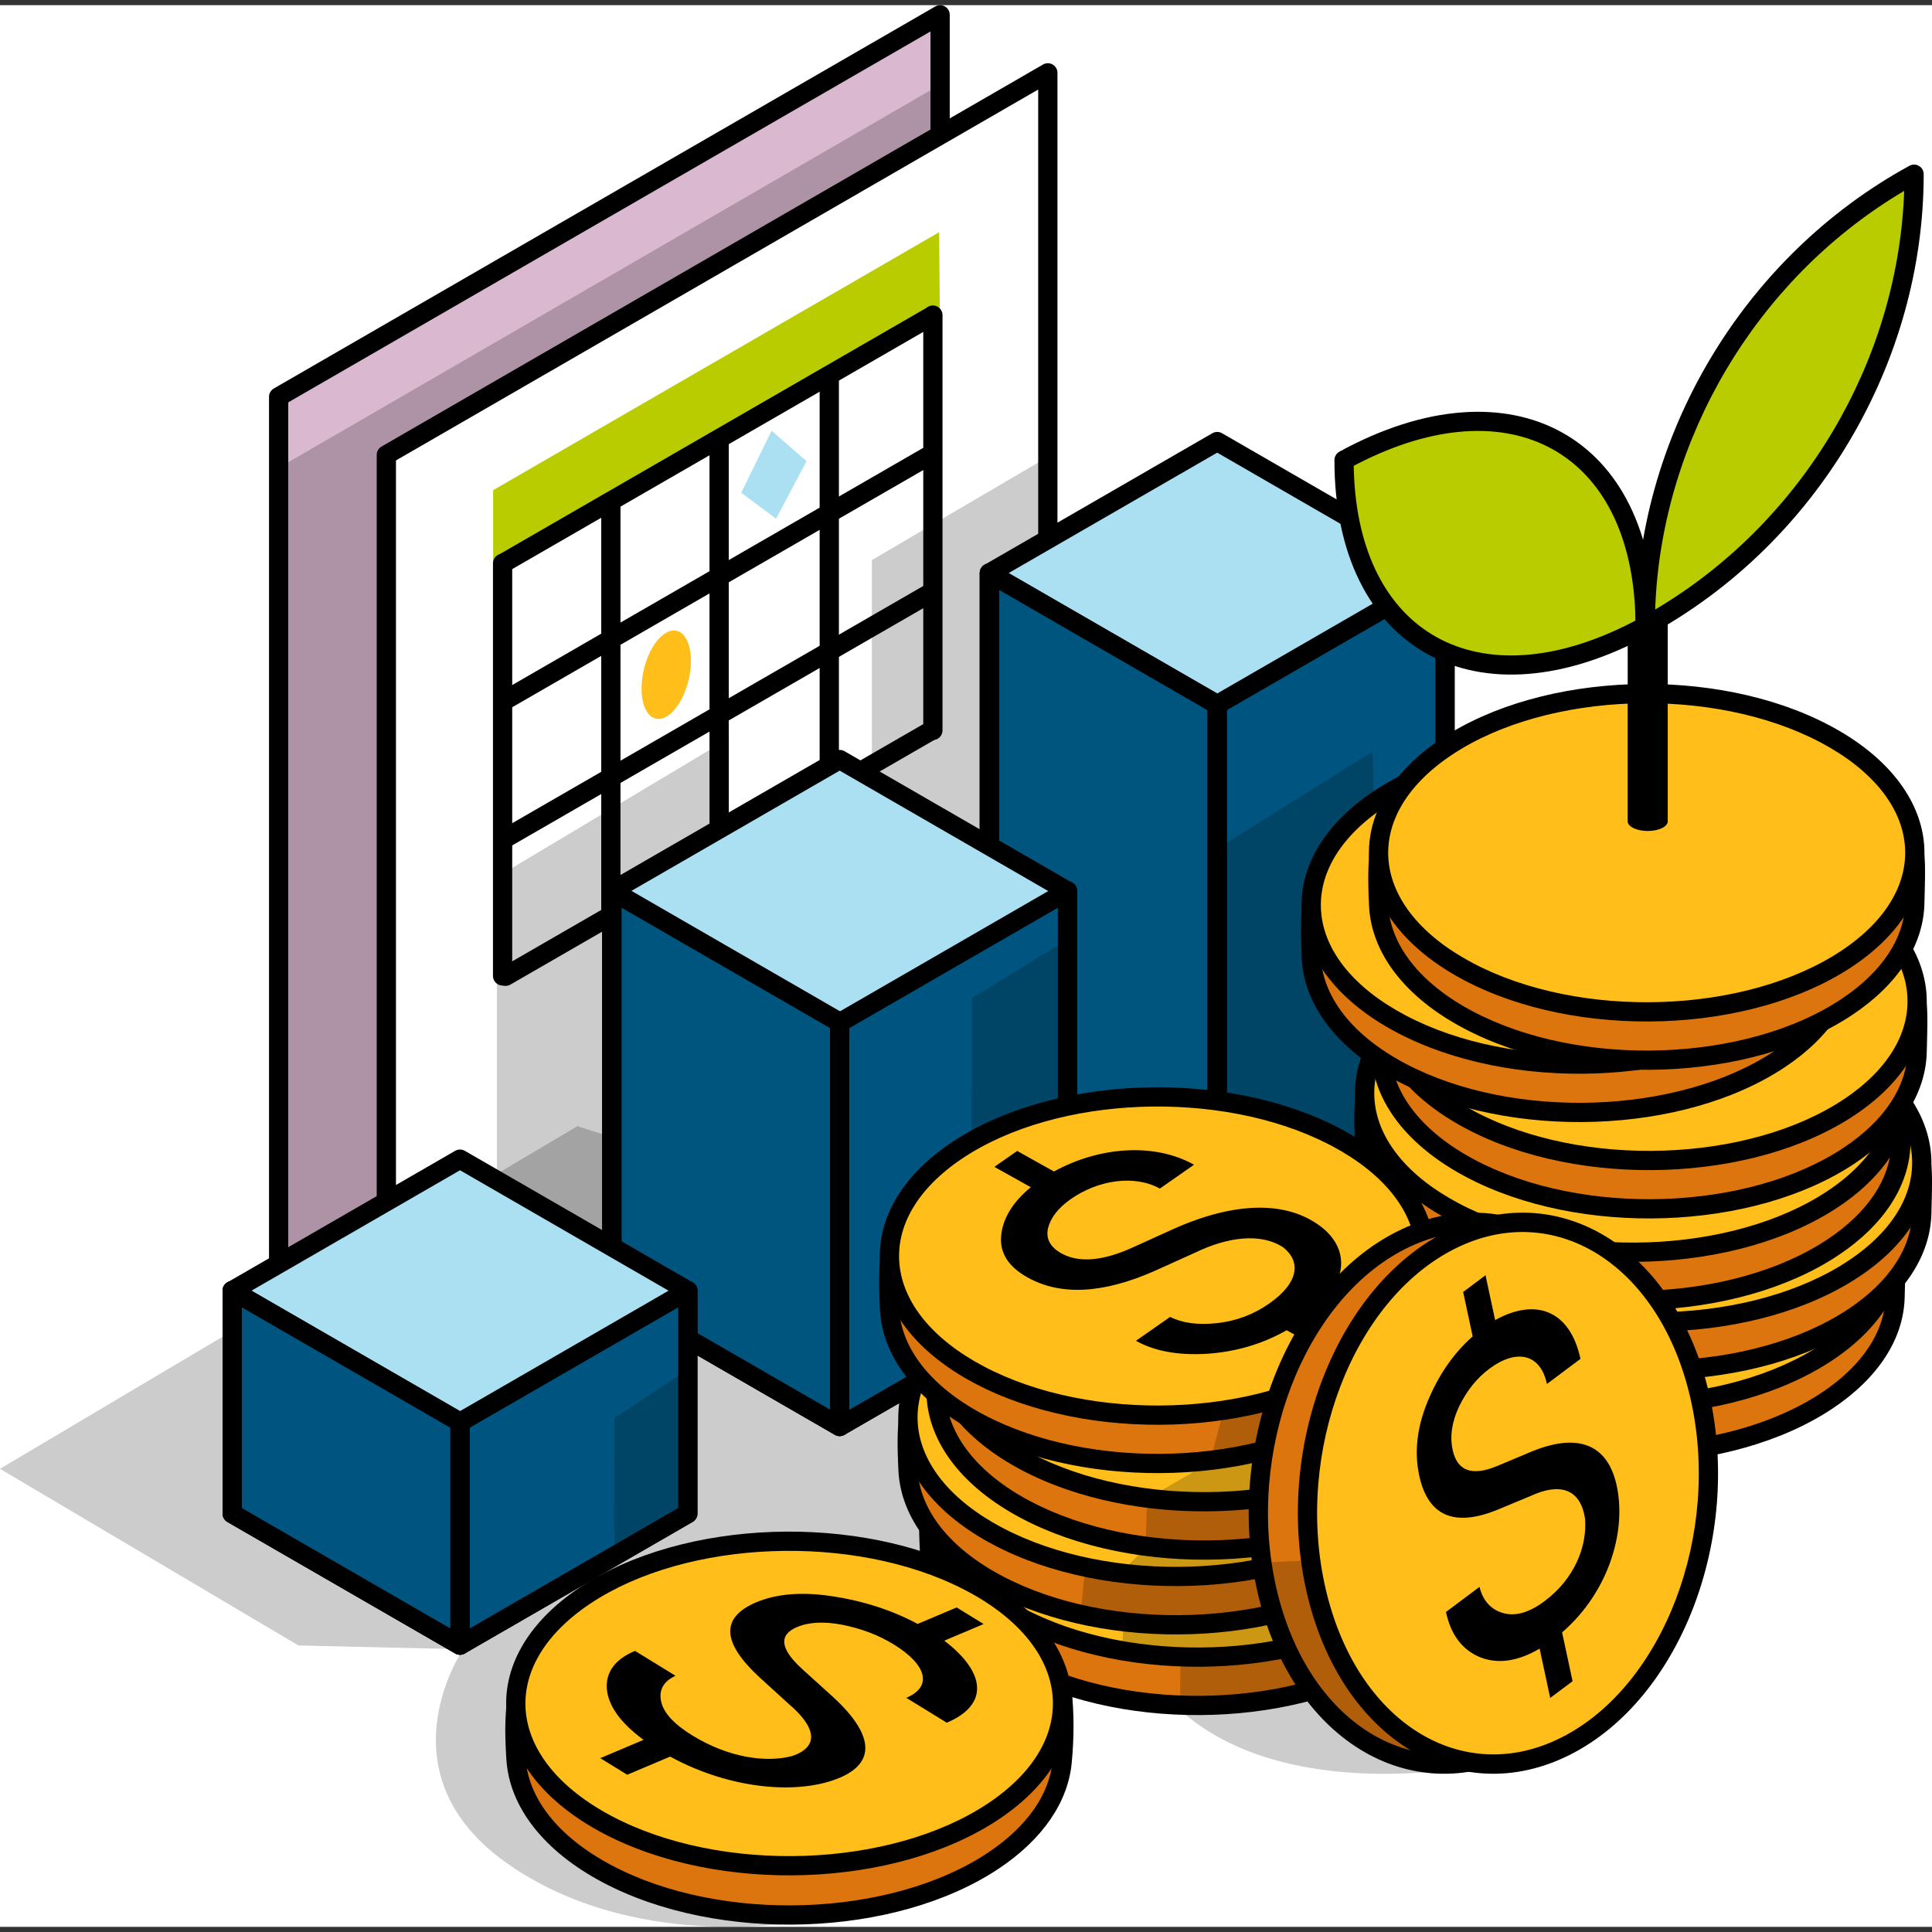 <svg width="100" height="100" viewBox="0 0 100 100" fill="none" xmlns="http://www.w3.org/2000/svg">
<rect x="0" y="0" width="100" height="100" fill="#333333" stroke="none"/>
<rect width="100" height="99.467" transform="translate(0 0.267)" fill="white"/>
<path fill-rule="evenodd" clip-rule="evenodd" d="M14.422 70.425V20.539L48.66 0.766V49.706L14.422 70.425Z" fill="#D9B8D0"/>
<path fill-rule="evenodd" clip-rule="evenodd" d="M14.173 20.108L48.411 0.334C48.743 0.143 49.158 0.382 49.158 0.766V49.706C49.158 49.881 49.067 50.042 48.918 50.132L14.68 70.851C14.348 71.052 13.924 70.813 13.924 70.425V20.539C13.924 20.361 14.019 20.197 14.173 20.108ZM48.162 49.426V1.628L14.92 20.826V69.542L48.162 49.426Z" fill="black"/>
<path fill-rule="evenodd" clip-rule="evenodd" d="M19.997 73.431V23.545L54.236 3.771V52.712L19.997 73.431Z" fill="white"/>
<path fill-rule="evenodd" clip-rule="evenodd" d="M19.748 23.113L53.987 3.34C54.319 3.148 54.734 3.388 54.734 3.771V52.712C54.734 52.886 54.643 53.048 54.493 53.138L20.255 73.857C19.923 74.058 19.499 73.819 19.499 73.431V23.545C19.499 23.367 19.594 23.203 19.748 23.113ZM53.737 52.431V4.634L20.495 23.832V72.547L53.737 52.431Z" fill="black"/>
<path fill-rule="evenodd" clip-rule="evenodd" d="M25.523 25.373V29.2L48.644 16.279L48.61 12.019L25.523 25.373Z" fill="#B9CC00"/>
<path opacity="0.2" fill-rule="evenodd" clip-rule="evenodd" d="M45.127 40.269V28.991L54.243 23.646V27.82L51.278 29.65L51.058 43.857L45.127 40.269Z" fill="black"/>
<path opacity="0.2" fill-rule="evenodd" clip-rule="evenodd" d="M48.532 4.457L14.446 24.201V65.042L20.058 61.924V23.266L48.636 6.951L48.532 4.457Z" fill="black"/>
<path d="M26.014 28.657C26.278 28.657 26.494 28.863 26.511 29.122L26.512 29.155V50.514C26.512 50.789 26.289 51.012 26.014 51.012C25.75 51.012 25.534 50.806 25.517 50.546L25.516 50.514V29.155C25.516 28.88 25.739 28.657 26.014 28.657Z" fill="black"/>
<path d="M31.618 25.642C31.882 25.642 32.098 25.848 32.115 26.107L32.116 26.14V47.325C32.116 47.6 31.893 47.823 31.618 47.823C31.354 47.823 31.138 47.617 31.121 47.358L31.12 47.325V26.14C31.12 25.865 31.343 25.642 31.618 25.642Z" fill="black"/>
<path d="M37.223 22.322C37.487 22.322 37.703 22.527 37.72 22.787L37.721 22.82V44.136C37.721 44.411 37.498 44.634 37.223 44.634C36.959 44.634 36.742 44.429 36.726 44.169L36.724 44.136V22.82C36.724 22.544 36.947 22.322 37.223 22.322Z" fill="black"/>
<path d="M42.923 19.132C43.188 19.132 43.404 19.337 43.42 19.597L43.422 19.63V40.996C43.422 41.271 43.199 41.494 42.923 41.494C42.659 41.494 42.443 41.288 42.426 41.029L42.425 40.996V19.63C42.425 19.355 42.648 19.132 42.923 19.132Z" fill="black"/>
<path d="M48.286 15.811C48.55 15.811 48.766 16.017 48.783 16.277L48.784 16.309V37.806C48.784 38.081 48.561 38.304 48.286 38.304C48.022 38.304 47.806 38.099 47.789 37.839L47.788 37.806V16.309C47.788 16.034 48.011 15.811 48.286 15.811Z" fill="black"/>
<path d="M48.019 15.896C48.257 15.759 48.562 15.84 48.7 16.078C48.831 16.307 48.762 16.596 48.546 16.741L48.517 16.759L26.416 29.513C26.178 29.651 25.873 29.569 25.736 29.331C25.604 29.102 25.674 28.813 25.89 28.669L25.918 28.651L48.019 15.896Z" fill="black"/>
<path d="M48.019 23.046C48.257 22.909 48.562 22.99 48.7 23.229C48.831 23.457 48.762 23.746 48.546 23.891L48.517 23.909L26.416 36.663C26.178 36.801 25.873 36.719 25.736 36.481C25.604 36.253 25.674 35.964 25.89 35.819L25.918 35.801L48.019 23.046Z" fill="black"/>
<path d="M48.019 30.197C48.257 30.059 48.562 30.141 48.7 30.379C48.831 30.607 48.762 30.897 48.546 31.041L48.517 31.059L26.416 43.814C26.178 43.951 25.873 43.87 25.736 43.632C25.604 43.403 25.674 43.114 25.89 42.969L25.918 42.951L48.019 30.197Z" fill="black"/>
<path d="M48.019 37.347C48.257 37.209 48.562 37.291 48.7 37.529C48.831 37.758 48.762 38.047 48.546 38.191L48.517 38.209L26.416 50.964C26.178 51.101 25.873 51.02 25.736 50.782C25.604 50.553 25.674 50.264 25.89 50.119L25.918 50.101L48.019 37.347Z" fill="black"/>
<path opacity="0.2" fill-rule="evenodd" clip-rule="evenodd" d="M42.193 99.343C42.193 99.343 33.31 101.27 26.42 96.567C19.529 91.864 23.97 85.365 23.97 85.365L15.447 85.169L0 76.025L29.881 58.292L55.191 66.326L61.069 78.834L54.08 86.051L42.193 99.343Z" fill="black"/>
<path fill-rule="evenodd" clip-rule="evenodd" d="M51.21 61.397L63.002 68.205L74.793 61.397V29.662H51.21V61.397Z" fill="#005580"/>
<path fill-rule="evenodd" clip-rule="evenodd" d="M51.21 29.164H74.793C75.068 29.164 75.291 29.387 75.291 29.662V61.397C75.291 61.575 75.196 61.739 75.042 61.828L63.251 68.636C63.096 68.725 62.907 68.725 62.752 68.636L50.961 61.828C50.807 61.739 50.712 61.575 50.712 61.397V29.662C50.712 29.387 50.935 29.164 51.21 29.164ZM74.295 61.109V30.16H51.708V61.109L63.002 67.63L74.295 61.109Z" fill="black"/>
<path fill-rule="evenodd" clip-rule="evenodd" d="M51.21 61.397L63.002 68.205L74.793 61.397V29.662H51.21V61.397Z" fill="#005580"/>
<path fill-rule="evenodd" clip-rule="evenodd" d="M51.21 29.164H74.793C75.068 29.164 75.291 29.387 75.291 29.662V61.397C75.291 61.575 75.196 61.739 75.042 61.828L63.251 68.636C63.096 68.725 62.907 68.725 62.752 68.636L50.961 61.828C50.807 61.739 50.712 61.575 50.712 61.397V29.662C50.712 29.387 50.935 29.164 51.21 29.164ZM74.294 61.109V30.16H51.708V61.109L63.002 67.63L74.294 61.109Z" fill="black"/>
<path fill-rule="evenodd" clip-rule="evenodd" d="M63.002 22.854L51.211 29.662L63.002 36.471L74.793 29.662L63.002 22.854Z" fill="#ABE0F2"/>
<path fill-rule="evenodd" clip-rule="evenodd" d="M50.962 29.231L62.753 22.423C62.907 22.334 63.097 22.334 63.251 22.423L75.042 29.231C75.374 29.423 75.374 29.902 75.042 30.094L63.251 36.902C63.097 36.991 62.907 36.991 62.753 36.902L50.962 30.094C50.63 29.902 50.63 29.423 50.962 29.231ZM73.797 29.662L63.002 23.429L52.206 29.662L63.002 35.895L73.797 29.662Z" fill="black"/>
<path opacity="0.2" fill-rule="evenodd" clip-rule="evenodd" d="M63.002 36.471V68.205L51.211 61.397V29.662L63.002 36.471Z" fill="#005580"/>
<path fill-rule="evenodd" clip-rule="evenodd" d="M50.712 61.397V29.662C50.712 29.279 51.127 29.039 51.459 29.231L63.251 36.039C63.405 36.128 63.5 36.293 63.5 36.471V68.205C63.5 68.588 63.085 68.828 62.753 68.636L50.962 61.828C50.807 61.739 50.712 61.575 50.712 61.397ZM62.503 36.758L51.709 30.525V61.109L62.503 67.342V36.758Z" fill="black"/>
<path d="M63.002 35.972C63.266 35.972 63.482 36.178 63.499 36.438L63.5 36.471V68.205C63.5 68.48 63.277 68.703 63.002 68.703C62.738 68.703 62.522 68.497 62.505 68.238L62.504 68.205V36.471C62.504 36.195 62.727 35.972 63.002 35.972Z" fill="black"/>
<path opacity="0.2" fill-rule="evenodd" clip-rule="evenodd" d="M71.124 41.579L71.047 38.895L63.178 43.824L63.049 56.749L70.866 59.51L71.124 41.579Z" fill="black"/>
<path fill-rule="evenodd" clip-rule="evenodd" d="M31.671 67.024L43.462 73.832L55.253 67.024V46.106H31.671V67.024Z" fill="#005580"/>
<path fill-rule="evenodd" clip-rule="evenodd" d="M31.671 45.608H55.253C55.528 45.608 55.751 45.831 55.751 46.106V67.024C55.751 67.202 55.656 67.367 55.502 67.456L43.711 74.264C43.557 74.353 43.367 74.353 43.213 74.264L31.422 67.456C31.268 67.367 31.173 67.202 31.173 67.024V46.106C31.173 45.831 31.396 45.608 31.671 45.608ZM54.755 66.737V46.604H32.169V66.737L43.462 73.257L54.755 66.737Z" fill="black"/>
<path fill-rule="evenodd" clip-rule="evenodd" d="M31.671 67.024L43.462 73.832L55.253 67.024V46.218H31.671V67.024Z" fill="#005580"/>
<path fill-rule="evenodd" clip-rule="evenodd" d="M31.671 45.721H55.253C55.528 45.721 55.751 45.944 55.751 46.219V67.024C55.751 67.202 55.656 67.367 55.502 67.456L43.711 74.264C43.557 74.353 43.367 74.353 43.213 74.264L31.422 67.456C31.268 67.367 31.173 67.202 31.173 67.024V46.219C31.173 45.944 31.396 45.721 31.671 45.721ZM54.755 66.737V46.717H32.169V66.737L43.462 73.257L54.755 66.737Z" fill="black"/>
<path fill-rule="evenodd" clip-rule="evenodd" d="M43.462 39.313L31.671 46.122L43.462 52.93L55.253 46.122L43.462 39.313Z" fill="#ABE0F2"/>
<path fill-rule="evenodd" clip-rule="evenodd" d="M31.422 45.69L43.213 38.882C43.367 38.793 43.557 38.793 43.711 38.882L55.502 45.69C55.834 45.882 55.834 46.361 55.502 46.553L43.711 53.361C43.557 53.45 43.367 53.45 43.213 53.361L31.422 46.553C31.09 46.361 31.09 45.882 31.422 45.69ZM54.257 46.121L43.462 39.888L32.667 46.121L43.462 52.354L54.257 46.121Z" fill="black"/>
<path opacity="0.2" fill-rule="evenodd" clip-rule="evenodd" d="M43.462 52.91V73.832L31.671 67.025V46.102L43.462 52.91Z" fill="#005580"/>
<path fill-rule="evenodd" clip-rule="evenodd" d="M31.173 67.025V46.102C31.173 45.719 31.588 45.479 31.92 45.671L43.711 52.479C43.865 52.568 43.96 52.733 43.96 52.91V73.832C43.96 74.216 43.545 74.456 43.213 74.264L31.422 67.456C31.268 67.367 31.173 67.202 31.173 67.025ZM42.964 53.198L32.169 46.965V66.737L42.964 72.969V53.198Z" fill="black"/>
<path d="M43.462 52.711C43.726 52.711 43.942 52.917 43.959 53.177L43.96 53.209V73.832C43.96 74.108 43.737 74.331 43.462 74.331C43.198 74.331 42.982 74.125 42.965 73.865L42.964 73.832V53.209C42.964 52.934 43.187 52.711 43.462 52.711Z" fill="black"/>
<path fill-rule="evenodd" clip-rule="evenodd" d="M12.019 78.343L23.811 85.152L35.602 78.343V66.806H12.019V78.343Z" fill="#005580"/>
<path fill-rule="evenodd" clip-rule="evenodd" d="M12.019 66.307H35.602C35.877 66.307 36.1 66.53 36.1 66.805V78.343C36.1 78.521 36.005 78.686 35.851 78.775L24.059 85.583C23.905 85.672 23.716 85.672 23.561 85.583L11.77 78.775C11.616 78.686 11.521 78.521 11.521 78.343V66.805C11.521 66.53 11.744 66.307 12.019 66.307ZM35.103 78.056V67.304H12.517V78.056L23.81 84.576L35.103 78.056Z" fill="black"/>
<path fill-rule="evenodd" clip-rule="evenodd" d="M12.019 78.343L23.811 85.152L35.602 78.343V66.805H12.019V78.343Z" fill="#005580"/>
<path fill-rule="evenodd" clip-rule="evenodd" d="M12.019 66.307H35.602C35.877 66.307 36.1 66.53 36.1 66.805V78.343C36.1 78.521 36.005 78.686 35.851 78.775L24.059 85.583C23.905 85.672 23.716 85.672 23.561 85.583L11.77 78.775C11.616 78.686 11.521 78.521 11.521 78.343V66.805C11.521 66.53 11.744 66.307 12.019 66.307ZM35.103 78.056V67.304H12.517V78.055L23.811 84.576L35.103 78.056Z" fill="black"/>
<path fill-rule="evenodd" clip-rule="evenodd" d="M23.811 59.997L12.019 66.805L23.811 73.614L35.602 66.805L23.811 59.997Z" fill="#ABE0F2"/>
<path fill-rule="evenodd" clip-rule="evenodd" d="M11.77 66.374L23.561 59.566C23.716 59.477 23.905 59.477 24.059 59.566L35.851 66.374C36.183 66.566 36.183 67.045 35.851 67.237L24.059 74.045C23.905 74.134 23.716 74.134 23.561 74.045L11.77 67.237C11.438 67.045 11.438 66.566 11.77 66.374ZM34.605 66.806L23.81 60.572L13.015 66.806L23.81 73.039L34.605 66.806Z" fill="black"/>
<path fill-rule="evenodd" clip-rule="evenodd" d="M23.811 73.614V85.152L12.019 78.343V66.806L23.811 73.614Z" fill="#005580"/>
<path fill-rule="evenodd" clip-rule="evenodd" d="M11.521 78.343V66.805C11.521 66.422 11.936 66.182 12.268 66.374L24.059 73.182C24.214 73.271 24.308 73.436 24.308 73.614V85.152C24.308 85.535 23.893 85.775 23.561 85.583L11.77 78.775C11.616 78.686 11.521 78.521 11.521 78.343ZM23.312 73.901L12.517 67.668V78.056L23.312 84.289V73.901Z" fill="black"/>
<path d="M23.811 73.116C24.075 73.116 24.291 73.321 24.308 73.581L24.309 73.614V85.152C24.309 85.427 24.086 85.65 23.811 85.65C23.547 85.65 23.33 85.444 23.314 85.184L23.312 85.152V73.614C23.312 73.339 23.535 73.116 23.811 73.116Z" fill="black"/>
<path fill-rule="evenodd" clip-rule="evenodd" d="M97.951 63.796C98.125 64.782 98.152 64.839 98.087 67.154C98.034 69.057 96.876 70.958 94.576 72.491C89.479 75.888 80.706 76.19 74.982 73.165C72.013 71.596 70.447 69.44 70.338 67.254C70.238 65.225 70.353 64.832 70.365 64.233C75.463 60.836 96.821 57.421 97.951 63.796Z" fill="#DD750E"/>
<path fill-rule="evenodd" clip-rule="evenodd" d="M82.257 60.227C83.374 60.068 84.499 59.941 85.607 59.853C92.897 59.28 97.861 60.439 98.441 63.709L98.501 64.047L98.533 64.24L98.551 64.361L98.569 64.5L98.582 64.613L98.592 64.729L98.601 64.85L98.608 64.98L98.613 65.121L98.617 65.317L98.618 65.54L98.614 65.909L98.608 66.289L98.585 67.168C98.526 69.301 97.218 71.328 94.852 72.905C89.6 76.406 80.632 76.714 74.749 73.605C71.716 72.002 69.962 69.724 69.841 67.278L69.835 67.167L69.822 66.85L69.811 66.559L69.804 66.289L69.801 66.12L69.799 65.959L69.799 65.729L69.801 65.584L69.805 65.373L69.81 65.237L69.816 65.104L69.823 64.972L69.831 64.841L69.85 64.569L69.863 64.35C69.865 64.306 69.867 64.264 69.868 64.223L69.873 63.963L70.089 63.819C71.071 63.164 72.608 62.518 74.468 61.938L74.772 61.845C74.977 61.783 75.185 61.722 75.396 61.662L75.716 61.572L76.041 61.484L76.37 61.397L76.703 61.312C76.871 61.27 77.04 61.228 77.211 61.187L77.554 61.106L77.901 61.027C77.959 61.014 78.017 61.001 78.076 60.988L78.427 60.911L78.782 60.836C78.841 60.824 78.901 60.811 78.961 60.799L79.319 60.727C79.439 60.703 79.56 60.68 79.68 60.657L80.044 60.589C80.104 60.578 80.165 60.567 80.226 60.556L80.592 60.491L80.96 60.428C81.083 60.408 81.206 60.388 81.329 60.368L81.7 60.31C81.762 60.301 81.824 60.291 81.885 60.282L82.257 60.227ZM97.542 64.352L97.46 63.883C97.016 61.376 92.465 60.313 85.685 60.847C85.568 60.856 85.452 60.865 85.335 60.875L84.984 60.907C84.867 60.918 84.75 60.929 84.633 60.941L84.281 60.978C84.046 61.003 83.81 61.03 83.575 61.058L83.222 61.102C83.104 61.117 82.987 61.133 82.869 61.149L82.516 61.197C82.399 61.214 82.282 61.231 82.165 61.248L81.813 61.301L81.463 61.356L81.288 61.385L80.94 61.443L80.593 61.503L80.42 61.534L80.076 61.597L79.733 61.662L79.393 61.729L79.055 61.797L78.72 61.868L78.387 61.94L78.058 62.013L77.894 62.05L77.57 62.126L77.249 62.203L76.931 62.282L76.618 62.362L76.308 62.443L76.155 62.484L75.853 62.567C75.752 62.595 75.653 62.623 75.554 62.652L75.261 62.737L74.973 62.824C74.877 62.852 74.783 62.882 74.69 62.911L74.412 62.999L74.14 63.089C74.005 63.133 73.873 63.179 73.743 63.224L73.486 63.315L73.235 63.407C73.153 63.438 73.072 63.469 72.991 63.5L72.754 63.593C72.013 63.889 71.378 64.194 70.876 64.499L70.852 64.513L70.821 64.968L70.811 65.153L70.803 65.343L70.799 65.473L70.796 65.606L70.795 65.816L70.795 65.963L70.797 66.116L70.8 66.278L70.807 66.536L70.813 66.72L70.826 67.017L70.836 67.229C70.938 69.285 72.468 71.273 75.215 72.724C80.78 75.666 89.357 75.371 94.3 72.076C96.414 70.667 97.54 68.922 97.59 67.14L97.606 66.498L97.619 65.871L97.622 65.529L97.621 65.324L97.616 65.112L97.609 64.96L97.604 64.876L97.596 64.77L97.586 64.67L97.573 64.562L97.562 64.482L97.542 64.352Z" fill="black"/>
<path fill-rule="evenodd" clip-rule="evenodd" d="M93.44 58.361C99.164 61.386 99.673 66.592 94.576 69.989C89.479 73.387 80.706 73.688 74.982 70.663C69.257 67.638 68.748 62.432 73.846 59.034C78.943 55.637 87.716 55.335 93.44 58.361Z" fill="#FFBE19"/>
<path fill-rule="evenodd" clip-rule="evenodd" d="M74.749 71.104C68.702 67.908 68.147 62.234 73.57 58.62C78.821 55.119 87.789 54.811 93.672 57.92C99.72 61.116 100.274 66.79 94.852 70.403C89.6 73.904 80.632 74.213 74.749 71.104ZM94.3 69.575C99.072 66.394 98.609 61.655 93.207 58.801C87.642 55.86 79.064 56.155 74.122 59.449C69.35 62.63 69.813 67.369 75.214 70.223C80.78 73.164 89.357 72.869 94.3 69.575Z" fill="black"/>
<path fill-rule="evenodd" clip-rule="evenodd" d="M99.333 59.469C99.508 60.455 99.535 60.512 99.47 62.827C99.416 64.73 98.258 66.631 95.959 68.163C90.861 71.561 82.088 71.862 76.364 68.838C73.395 67.268 71.829 65.112 71.721 62.926C71.62 60.898 71.735 60.505 71.748 59.906C76.845 56.509 98.203 53.094 99.333 59.469Z" fill="#DD750E"/>
<path fill-rule="evenodd" clip-rule="evenodd" d="M86.804 55.541L86.989 55.526C94.28 54.952 99.244 56.111 99.823 59.382L99.891 59.765L99.92 59.944L99.932 60.027L99.951 60.167L99.963 60.281L99.974 60.397L99.981 60.488L99.989 60.616L99.993 60.718L99.997 60.866L99.999 61.03L100 61.212L99.997 61.582L99.99 61.962L99.968 62.841C99.908 64.974 98.6 67.001 96.235 68.578C90.983 72.078 82.014 72.387 76.132 69.278C73.098 67.674 71.344 65.397 71.223 62.951L71.218 62.839L71.204 62.523L71.193 62.231L71.186 61.962L71.183 61.793L71.181 61.632L71.181 61.402L71.183 61.256L71.188 61.046L71.192 60.91L71.198 60.776L71.205 60.645L71.213 60.514L71.232 60.242L71.246 60.022C71.248 59.978 71.249 59.937 71.25 59.895L71.255 59.635L71.472 59.491C72.347 58.908 73.665 58.33 75.258 57.801L75.551 57.705C75.65 57.673 75.749 57.642 75.85 57.611L76.154 57.517C76.308 57.471 76.463 57.425 76.621 57.38L76.938 57.289C77.045 57.259 77.152 57.23 77.26 57.2L77.587 57.113L77.919 57.027C78.03 56.999 78.142 56.971 78.254 56.943L78.594 56.86C78.764 56.819 78.936 56.779 79.11 56.739L79.458 56.66L79.81 56.584L80.165 56.509C80.224 56.496 80.283 56.484 80.343 56.472L80.702 56.4C80.762 56.388 80.822 56.376 80.882 56.364L81.244 56.295L81.609 56.229C81.669 56.218 81.73 56.207 81.791 56.196L82.158 56.132C82.404 56.09 82.65 56.05 82.897 56.011L83.268 55.955C83.33 55.945 83.392 55.936 83.454 55.927L83.826 55.874C84.012 55.848 84.199 55.822 84.385 55.798L84.758 55.751C85.318 55.683 85.878 55.623 86.434 55.573L86.804 55.541ZM98.923 60.018L98.843 59.556C98.398 57.048 93.847 55.986 87.067 56.519C87.009 56.524 86.951 56.528 86.892 56.533L86.542 56.563C86.425 56.574 86.308 56.585 86.191 56.596L85.839 56.631L85.487 56.669C85.193 56.702 84.898 56.737 84.604 56.775L84.251 56.821L83.899 56.87L83.723 56.895L83.371 56.947L83.02 57.001L82.671 57.057L82.322 57.115C82.206 57.135 82.091 57.155 81.975 57.176L81.63 57.238L81.287 57.302L80.945 57.368L80.606 57.435L80.269 57.505L79.936 57.576L79.77 57.612L79.44 57.685L79.114 57.761L78.791 57.837L78.472 57.915C78.366 57.941 78.261 57.968 78.156 57.994L77.845 58.075L77.538 58.157L77.235 58.24C77.135 58.268 77.035 58.296 76.937 58.324L76.643 58.41C76.353 58.495 76.069 58.583 75.794 58.672L75.522 58.761C75.433 58.791 75.344 58.821 75.256 58.851L74.996 58.942L74.742 59.034C74.701 59.049 74.659 59.065 74.618 59.08L74.374 59.172C73.531 59.498 72.813 59.834 72.258 60.171L72.234 60.186L72.203 60.64L72.193 60.826L72.185 61.016L72.181 61.145L72.179 61.279L72.177 61.488L72.177 61.635L72.179 61.789L72.182 61.95L72.189 62.208L72.196 62.393L72.208 62.689L72.218 62.902C72.32 64.958 73.85 66.945 76.597 68.397C82.162 71.338 90.74 71.043 95.682 67.749C97.796 66.339 98.922 64.595 98.972 62.813L98.987 62.234L99 61.639L99.004 61.272L99.004 61.094L99.001 60.899L98.998 60.762L98.994 60.667L98.987 60.551L98.978 60.443L98.971 60.366L98.959 60.266L98.949 60.189L98.923 60.018Z" fill="black"/>
<path fill-rule="evenodd" clip-rule="evenodd" d="M94.822 54.033C100.546 57.059 101.056 62.265 95.959 65.662C90.861 69.06 82.088 69.361 76.364 66.336C70.64 63.311 70.131 58.105 75.228 54.707C80.325 51.31 89.098 51.008 94.822 54.033Z" fill="#FFBE19"/>
<path fill-rule="evenodd" clip-rule="evenodd" d="M76.131 66.776C70.084 63.581 69.53 57.907 74.952 54.292C80.204 50.792 89.172 50.484 95.055 53.593C101.102 56.789 101.657 62.462 96.235 66.076C90.983 69.577 82.015 69.885 76.131 66.776ZM95.682 65.248C100.454 62.067 99.991 57.328 94.59 54.474C89.024 51.532 80.447 51.827 75.504 55.121C70.732 58.302 71.195 63.041 76.597 65.896C82.162 68.837 90.74 68.542 95.682 65.248Z" fill="black"/>
<path fill-rule="evenodd" clip-rule="evenodd" d="M98.251 55.862C98.426 56.849 98.453 56.906 98.388 59.221C98.335 61.123 97.176 63.024 94.877 64.557C89.779 67.954 81.006 68.256 75.282 65.231C72.313 63.662 70.747 61.506 70.639 59.32C70.538 57.292 70.654 56.898 70.666 56.299C75.763 52.902 97.121 49.487 98.251 55.862Z" fill="#DD750E"/>
<path fill-rule="evenodd" clip-rule="evenodd" d="M85.352 51.967C85.538 51.95 85.723 51.935 85.907 51.92C93.198 51.346 98.162 52.506 98.742 55.776L98.817 56.208L98.842 56.365L98.861 56.499L98.876 56.62L98.888 56.743L98.898 56.869L98.906 57.001C98.908 57.046 98.91 57.092 98.912 57.141L98.916 57.291L98.918 57.454L98.918 57.646L98.915 57.976L98.909 58.317L98.886 59.235C98.826 61.368 97.518 63.395 95.153 64.972C89.901 68.472 80.933 68.781 75.049 65.672C72.016 64.069 70.263 61.791 70.141 59.345L70.13 59.097L70.12 58.862L70.112 58.638L70.107 58.425L70.103 58.223L70.1 58.031L70.1 57.822C70.102 57.449 70.113 57.172 70.136 56.843L70.158 56.519L70.164 56.416C70.166 56.373 70.167 56.331 70.168 56.289L70.173 56.029L70.39 55.885C71.079 55.425 72.044 54.969 73.201 54.538L73.472 54.439C74.202 54.175 75.003 53.922 75.856 53.683L76.178 53.594C76.233 53.58 76.287 53.565 76.341 53.55L76.671 53.464C76.726 53.45 76.781 53.435 76.837 53.421L77.172 53.337C77.341 53.295 77.511 53.254 77.683 53.213L78.028 53.133C78.086 53.12 78.144 53.106 78.202 53.093L78.552 53.016L78.905 52.94L79.261 52.866C79.38 52.842 79.5 52.818 79.62 52.794L79.981 52.724C80.041 52.712 80.102 52.701 80.162 52.69L80.527 52.623C80.588 52.612 80.648 52.601 80.71 52.59L81.077 52.526L81.445 52.465L81.815 52.406C81.877 52.396 81.939 52.386 82.001 52.377L82.372 52.321C83.054 52.221 83.739 52.133 84.422 52.059L84.795 52.02C84.857 52.014 84.919 52.008 84.981 52.002L85.352 51.967ZM97.848 56.453L97.761 55.95C97.365 53.718 93.717 52.631 88.139 52.795L87.76 52.808C87.188 52.83 86.596 52.865 85.985 52.913L85.636 52.942C85.227 52.977 84.816 53.018 84.405 53.063L84.052 53.104C83.817 53.131 83.581 53.161 83.346 53.192L82.993 53.239L82.641 53.289L82.465 53.315L82.114 53.368L81.939 53.395L81.589 53.451C81.472 53.47 81.356 53.49 81.24 53.509L80.893 53.57L80.548 53.632L80.376 53.663L80.034 53.728L79.694 53.795C79.581 53.818 79.468 53.841 79.356 53.864L79.02 53.934L78.854 53.97L78.523 54.042L78.195 54.117L77.87 54.193C77.763 54.218 77.656 54.244 77.549 54.27L77.232 54.348L76.918 54.428L76.763 54.469L76.456 54.551L76.304 54.592L76.003 54.676L75.707 54.761C75.659 54.775 75.61 54.789 75.561 54.803L75.273 54.89C75.225 54.904 75.178 54.919 75.131 54.934L74.851 55.022L74.576 55.11C74.53 55.125 74.485 55.14 74.44 55.155L74.174 55.245C74.13 55.26 74.087 55.275 74.043 55.291L73.787 55.382L73.536 55.474C72.588 55.828 71.784 56.196 71.176 56.565L71.152 56.58L71.149 56.637L71.123 57.013C71.106 57.278 71.097 57.515 71.096 57.824L71.096 57.938L71.097 58.117L71.099 58.21L71.103 58.405L71.108 58.61L71.116 58.826L71.125 59.055L71.136 59.296C71.238 61.352 72.768 63.339 75.515 64.791C81.08 67.732 89.658 67.437 94.6 64.143C96.715 62.733 97.84 60.989 97.89 59.207L97.912 58.329L97.921 57.857L97.922 57.541L97.921 57.388L97.92 57.316L97.917 57.183L97.912 57.06L97.909 57.002L97.901 56.891L97.896 56.837L97.886 56.733L97.874 56.631L97.865 56.571L97.848 56.453Z" fill="black"/>
<path fill-rule="evenodd" clip-rule="evenodd" d="M93.74 50.427C99.465 53.452 99.974 58.658 94.877 62.056C89.779 65.453 81.007 65.755 75.282 62.73C69.558 59.705 69.049 54.498 74.147 51.101C79.243 47.703 88.016 47.402 93.74 50.427Z" fill="#FFBE19"/>
<path fill-rule="evenodd" clip-rule="evenodd" d="M75.05 63.17C69.002 59.975 68.448 54.301 73.87 50.687C79.122 47.186 88.09 46.878 93.973 49.987C100.02 53.183 100.575 58.856 95.153 62.47C89.901 65.971 80.933 66.279 75.05 63.17ZM94.6 61.641C99.372 58.461 98.909 53.722 93.508 50.867C87.942 47.926 79.365 48.221 74.423 51.515C69.65 54.696 70.114 59.435 75.515 62.289C81.081 65.231 89.658 64.936 94.6 61.641Z" fill="black"/>
<path fill-rule="evenodd" clip-rule="evenodd" d="M99.093 51.115C99.267 52.101 99.294 52.158 99.229 54.473C99.176 56.376 98.018 58.276 95.718 59.809C90.621 63.207 81.848 63.508 76.124 60.483C73.154 58.914 71.588 56.758 71.48 54.572C71.38 52.544 71.495 52.151 71.507 51.551C76.605 48.154 97.963 44.74 99.093 51.115Z" fill="#DD750E"/>
<path fill-rule="evenodd" clip-rule="evenodd" d="M86.379 47.203L86.749 47.172C94.039 46.598 99.003 47.758 99.583 51.028L99.621 51.241L99.669 51.525L99.706 51.78C99.717 51.864 99.726 51.948 99.733 52.035L99.743 52.167C99.745 52.212 99.748 52.259 99.75 52.307L99.755 52.456L99.757 52.535L99.759 52.703L99.76 52.898L99.759 53.032L99.756 53.28L99.743 53.908L99.727 54.486C99.667 56.62 98.36 58.647 95.994 60.224C90.742 63.724 81.774 64.033 75.891 60.923C72.857 59.32 71.104 57.042 70.983 54.597L70.977 54.485L70.963 54.169L70.953 53.878L70.946 53.608L70.943 53.44L70.941 53.278L70.941 53.049L70.943 52.903L70.945 52.762L70.949 52.624L70.955 52.49L70.961 52.357L70.973 52.161L70.994 51.855L71.003 51.719L71.008 51.592L71.015 51.281L71.231 51.137C72.027 50.607 73.188 50.081 74.59 49.592L74.874 49.495C74.969 49.463 75.066 49.431 75.164 49.399L75.459 49.304C75.509 49.288 75.559 49.272 75.609 49.257L75.914 49.163L76.223 49.071C76.328 49.04 76.433 49.01 76.538 48.98L76.858 48.891L77.183 48.802L77.512 48.716C77.567 48.701 77.623 48.687 77.678 48.673L78.014 48.589C78.126 48.561 78.239 48.533 78.353 48.506L78.696 48.425L79.043 48.345C79.101 48.332 79.159 48.319 79.218 48.306L79.57 48.229L79.924 48.154C79.984 48.142 80.043 48.13 80.103 48.118L80.461 48.046C80.581 48.022 80.702 47.999 80.822 47.976L81.186 47.908C81.246 47.897 81.307 47.886 81.368 47.874L81.734 47.81L82.102 47.747C82.225 47.727 82.348 47.706 82.471 47.687L82.842 47.629C82.904 47.619 82.966 47.61 83.028 47.6L83.399 47.546C83.647 47.51 83.896 47.477 84.145 47.444L84.518 47.397C85.14 47.321 85.762 47.256 86.379 47.203ZM98.689 51.7L98.602 51.202C98.158 48.694 93.607 47.631 86.827 48.165C86.71 48.174 86.594 48.184 86.477 48.194L86.126 48.225C86.068 48.231 86.009 48.236 85.951 48.242L85.599 48.277C85.247 48.314 84.894 48.354 84.54 48.398L84.188 48.444L84.011 48.467L83.659 48.516C83.424 48.549 83.189 48.583 82.955 48.62L82.605 48.675L82.43 48.703L82.082 48.761L81.735 48.822L81.562 48.852L81.218 48.915L80.875 48.98L80.535 49.047L80.197 49.116L79.862 49.186L79.529 49.258L79.2 49.331L79.036 49.369L78.712 49.444L78.391 49.522L78.073 49.6L77.76 49.68L77.45 49.761L77.145 49.844L76.845 49.928L76.549 50.013C76.5 50.027 76.451 50.041 76.403 50.055L76.115 50.142C75.972 50.185 75.831 50.229 75.692 50.273L75.417 50.362C75.372 50.377 75.327 50.392 75.282 50.407L75.016 50.497C74.972 50.512 74.928 50.527 74.885 50.542L74.628 50.634L74.377 50.726C73.429 51.08 72.625 51.448 72.018 51.817L71.994 51.832L71.963 52.287L71.953 52.473L71.945 52.662L71.941 52.792L71.938 52.994L71.937 53.135L71.937 53.282L71.939 53.435L71.944 53.68L71.952 53.946L71.963 54.233L71.978 54.547C72.079 56.604 73.609 58.591 76.356 60.043C81.922 62.984 90.499 62.689 95.442 59.395C97.556 57.985 98.681 56.241 98.731 54.459L98.741 54.128L98.757 53.409L98.763 52.978L98.763 52.712L98.761 52.561L98.758 52.424L98.752 52.297L98.749 52.238L98.741 52.123C98.74 52.114 98.739 52.105 98.739 52.097C98.738 52.087 98.737 52.078 98.736 52.068L98.725 51.961C98.721 51.925 98.716 51.89 98.711 51.854L98.689 51.7Z" fill="black"/>
<path fill-rule="evenodd" clip-rule="evenodd" d="M94.582 45.679C100.306 48.704 100.815 53.91 95.718 57.308C90.621 60.706 81.848 61.007 76.124 57.982C70.399 54.957 69.89 49.75 74.988 46.353C80.085 42.955 88.858 42.654 94.582 45.679Z" fill="#FFBE19"/>
<path fill-rule="evenodd" clip-rule="evenodd" d="M75.891 58.422C69.844 55.227 69.289 49.553 74.712 45.939C79.963 42.438 88.931 42.13 94.814 45.239C100.862 48.435 101.416 54.108 95.994 57.722C90.742 61.223 81.775 61.531 75.891 58.422ZM95.442 56.893C100.214 53.713 99.751 48.974 94.349 46.119C88.784 43.178 80.206 43.473 75.264 46.767C70.492 49.948 70.955 54.687 76.356 57.541C81.922 60.483 90.499 60.188 95.442 56.893Z" fill="black"/>
<path fill-rule="evenodd" clip-rule="evenodd" d="M95.486 46.126C95.661 47.112 95.688 47.17 95.623 49.484C95.57 51.387 94.412 53.288 92.112 54.821C87.015 58.218 78.242 58.52 72.518 55.495C69.548 53.926 67.982 51.77 67.874 49.584C67.774 47.556 67.889 47.163 67.901 46.563C72.998 43.166 94.357 39.751 95.486 46.126Z" fill="#DD750E"/>
<path fill-rule="evenodd" clip-rule="evenodd" d="M82.588 42.23C82.773 42.214 82.958 42.198 83.142 42.184C90.433 41.61 95.397 42.769 95.977 46.039L96.044 46.423L96.067 46.562L96.088 46.698L96.104 46.82L96.117 46.937L96.127 47.042L96.135 47.151L96.142 47.267L96.147 47.392L96.151 47.527L96.152 47.599L96.153 47.753L96.153 47.896L96.153 48.059L96.147 48.432L96.141 48.719L96.121 49.498C96.061 51.632 94.754 53.659 92.388 55.235C87.136 58.736 78.168 59.044 72.285 55.935C69.251 54.332 67.498 52.054 67.377 49.608L67.371 49.483L67.356 49.125L67.348 48.901L67.342 48.689L67.338 48.487L67.336 48.295L67.335 48.086C67.337 47.712 67.348 47.435 67.371 47.107L67.385 46.913L67.399 46.68L67.402 46.604L67.409 46.293L67.625 46.149C68.315 45.689 69.279 45.233 70.437 44.801L70.707 44.702C71.437 44.439 72.239 44.185 73.091 43.947L73.414 43.858C73.468 43.843 73.522 43.828 73.577 43.814L73.906 43.727C73.961 43.713 74.016 43.699 74.072 43.684L74.407 43.6C74.576 43.558 74.747 43.517 74.918 43.477L75.263 43.396C75.321 43.383 75.379 43.37 75.437 43.357L75.787 43.279L76.14 43.203L76.496 43.129C76.615 43.105 76.735 43.081 76.855 43.057L77.216 42.987C77.277 42.976 77.337 42.964 77.398 42.953L77.762 42.886C77.823 42.875 77.884 42.864 77.945 42.853L78.312 42.79L78.68 42.728L79.05 42.669C79.112 42.659 79.174 42.65 79.236 42.64L79.607 42.584C80.289 42.484 80.975 42.397 81.658 42.323L82.03 42.284C82.092 42.277 82.154 42.271 82.216 42.265L82.588 42.23ZM95.083 46.716L94.996 46.213C94.6 43.982 90.952 42.894 85.375 43.058L84.996 43.071C84.423 43.093 83.831 43.129 83.221 43.176C83.162 43.181 83.104 43.186 83.046 43.191L82.696 43.221C82.345 43.252 81.993 43.288 81.64 43.327L81.287 43.367C81.052 43.395 80.817 43.424 80.581 43.455L80.229 43.503L79.876 43.552L79.7 43.578L79.349 43.631L79.174 43.658L78.824 43.715C78.708 43.734 78.592 43.753 78.476 43.773L78.129 43.833L77.783 43.895L77.611 43.927L77.269 43.992L76.929 44.059C76.816 44.081 76.703 44.104 76.591 44.127L76.256 44.198L75.923 44.27L75.758 44.306L75.43 44.38C75.213 44.43 74.997 44.481 74.784 44.533L74.467 44.612L74.153 44.692L73.998 44.732L73.691 44.814L73.539 44.856L73.239 44.939L72.943 45.024C72.894 45.038 72.845 45.053 72.797 45.067L72.508 45.154C72.461 45.168 72.413 45.182 72.366 45.197L72.086 45.285L71.811 45.374C71.766 45.389 71.721 45.404 71.676 45.419L71.41 45.509C71.366 45.524 71.322 45.539 71.279 45.554L71.022 45.645L70.771 45.737C69.823 46.091 69.019 46.459 68.412 46.829L68.388 46.843L68.358 47.276C68.341 47.542 68.333 47.778 68.331 48.088L68.331 48.201L68.333 48.38L68.336 48.57L68.34 48.769L68.351 49.09L68.36 49.318L68.371 49.559C68.473 51.615 70.003 53.603 72.75 55.054C78.316 57.995 86.893 57.7 91.836 54.406C93.95 52.997 95.075 51.253 95.125 49.47L95.141 48.892L95.153 48.297L95.157 47.93L95.157 47.752L95.156 47.631L95.152 47.451L95.147 47.323L95.138 47.178L95.127 47.046L95.114 46.932L95.101 46.834L95.083 46.716Z" fill="black"/>
<path fill-rule="evenodd" clip-rule="evenodd" d="M90.976 40.691C96.7 43.716 97.209 48.922 92.112 52.319C87.014 55.717 78.242 56.018 72.517 52.993C66.793 49.968 66.284 44.762 71.382 41.364C76.479 37.967 85.251 37.666 90.976 40.691Z" fill="#FFBE19"/>
<path fill-rule="evenodd" clip-rule="evenodd" d="M72.285 53.434C66.237 50.238 65.683 44.564 71.106 40.95C76.357 37.45 85.325 37.141 91.208 40.25C97.256 43.446 97.81 49.12 92.388 52.734C87.136 56.234 78.168 56.543 72.285 53.434ZM91.836 51.905C96.608 48.724 96.144 43.986 90.743 41.131C85.177 38.19 76.6 38.485 71.658 41.779C66.886 44.96 67.349 49.699 72.75 52.553C78.316 55.494 86.893 55.199 91.836 51.905Z" fill="black"/>
<path fill-rule="evenodd" clip-rule="evenodd" d="M98.972 43.422C99.147 44.408 99.174 44.465 99.109 46.78C99.056 48.682 97.897 50.583 95.598 52.116C90.501 55.514 81.728 55.815 76.004 52.79C73.034 51.221 71.468 49.065 71.36 46.879C71.26 44.851 71.375 44.458 71.387 43.858C76.484 40.461 97.843 37.047 98.972 43.422Z" fill="#DD750E"/>
<path fill-rule="evenodd" clip-rule="evenodd" d="M85.888 39.543C86.135 39.52 86.382 39.498 86.628 39.479C93.919 38.905 98.883 40.064 99.463 43.335L99.552 43.848L99.568 43.954L99.583 44.062L99.599 44.194L99.61 44.307L99.617 44.395L99.625 44.517L99.631 44.648L99.637 44.828L99.638 44.948L99.639 45.123L99.638 45.424L99.629 45.915L99.607 46.794C99.547 48.927 98.239 50.954 95.874 52.531C90.622 56.031 81.654 56.34 75.771 53.23C72.737 51.627 70.984 49.349 70.863 46.904L70.856 46.779L70.841 46.421L70.834 46.197L70.828 45.984L70.824 45.782L70.822 45.59L70.821 45.381C70.823 45.008 70.834 44.73 70.857 44.402L70.879 44.091L70.885 43.975C70.887 43.931 70.888 43.89 70.889 43.848L70.894 43.588L71.111 43.444C71.801 42.984 72.765 42.528 73.922 42.097L74.193 41.998C74.558 41.866 74.941 41.737 75.339 41.611L75.641 41.517C76.046 41.392 76.467 41.271 76.9 41.153L77.227 41.066L77.558 40.98C77.613 40.966 77.669 40.952 77.725 40.938L78.063 40.854C78.176 40.826 78.29 40.799 78.404 40.772L78.749 40.692C78.807 40.678 78.865 40.665 78.923 40.652L79.273 40.575L79.626 40.499L79.982 40.425C80.101 40.4 80.221 40.376 80.341 40.353L80.702 40.283C80.762 40.271 80.823 40.26 80.883 40.248L81.248 40.181C81.309 40.17 81.37 40.16 81.431 40.149L81.798 40.085C82.104 40.033 82.412 39.983 82.722 39.936L83.093 39.88C83.155 39.871 83.217 39.862 83.279 39.853L83.652 39.801C83.714 39.792 83.776 39.784 83.838 39.776L84.211 39.727L84.584 39.682L84.957 39.639C85.144 39.618 85.33 39.598 85.516 39.579L85.888 39.543ZM98.567 43.998L98.482 43.509C98.037 41.001 93.486 39.938 86.707 40.472C86.648 40.477 86.59 40.481 86.532 40.486L86.182 40.516C85.889 40.542 85.596 40.572 85.302 40.603L84.95 40.642C84.714 40.669 84.479 40.698 84.244 40.728L83.891 40.774L83.715 40.798L83.362 40.848L83.186 40.874L82.835 40.927L82.66 40.954L82.31 41.01C82.194 41.029 82.078 41.049 81.962 41.068L81.615 41.129L81.269 41.191L80.926 41.255L80.585 41.321L80.415 41.354L80.077 41.423L79.909 41.458L79.575 41.529L79.244 41.602L78.916 41.676C78.753 41.713 78.591 41.751 78.43 41.79L78.111 41.868L77.796 41.947L77.484 42.028L77.177 42.11L76.874 42.193L76.576 42.277C76.527 42.291 76.478 42.306 76.429 42.32L76.138 42.406L75.852 42.493L75.572 42.581L75.297 42.669L75.028 42.759C74.983 42.774 74.939 42.789 74.895 42.804L74.635 42.895L74.382 42.987L74.134 43.079C73.239 43.419 72.479 43.771 71.897 44.124L71.873 44.139L71.844 44.572C71.827 44.837 71.818 45.074 71.817 45.383L71.817 45.497L71.819 45.676L71.822 45.865L71.826 46.065L71.837 46.385L71.846 46.614L71.857 46.855C71.959 48.911 73.489 50.898 76.236 52.35C81.802 55.291 90.379 54.996 95.322 51.702C97.436 50.293 98.561 48.548 98.611 46.766L98.628 46.123L98.641 45.497L98.643 45.156L98.642 44.952L98.638 44.742L98.634 44.649L98.628 44.535L98.62 44.429L98.611 44.329L98.602 44.244L98.584 44.111L98.567 43.998Z" fill="black"/>
<path fill-rule="evenodd" clip-rule="evenodd" d="M94.462 37.986C100.186 41.011 100.695 46.217 95.598 49.615C90.5 53.012 81.728 53.314 76.004 50.289C70.279 47.264 69.77 42.057 74.868 38.66C79.965 35.263 88.737 34.961 94.462 37.986Z" fill="#FFBE19"/>
<path fill-rule="evenodd" clip-rule="evenodd" d="M75.771 50.729C69.723 47.533 69.169 41.859 74.591 38.245C79.843 34.745 88.811 34.437 94.694 37.546C100.742 40.741 101.296 46.415 95.874 50.029C90.622 53.53 81.654 53.838 75.771 50.729ZM95.322 49.2C100.093 46.02 99.63 41.281 94.229 38.426C88.663 35.485 80.086 35.78 75.144 39.074C70.372 42.255 70.835 46.994 76.236 49.849C81.802 52.79 90.379 52.495 95.322 49.2Z" fill="black"/>
<path fill-rule="evenodd" clip-rule="evenodd" d="M75.723 76.82C75.898 77.807 75.925 77.864 75.86 80.178C75.807 82.081 74.648 83.982 72.349 85.515C67.251 88.912 58.479 89.214 52.755 86.189C49.785 84.62 48.219 82.464 48.111 80.278C48.011 78.25 48.126 77.857 48.138 77.257C53.235 73.86 74.594 70.445 75.723 76.82Z" fill="#DD750E"/>
<path fill-rule="evenodd" clip-rule="evenodd" d="M63.01 72.909L63.379 72.878C70.67 72.304 75.634 73.464 76.214 76.734L76.289 77.166L76.314 77.323C76.321 77.369 76.327 77.413 76.334 77.46L76.342 77.525L76.355 77.645C76.359 77.685 76.362 77.726 76.366 77.767L76.375 77.895L76.381 78.03L76.384 78.101L76.388 78.25L76.39 78.412L76.39 78.604L76.387 78.934L76.381 79.275L76.358 80.193C76.298 82.326 74.99 84.353 72.625 85.93C67.373 89.43 58.405 89.739 52.522 86.63C49.488 85.026 47.735 82.749 47.614 80.303L47.603 80.083L47.59 79.775L47.581 79.491L47.575 79.228L47.572 78.984L47.572 78.829L47.573 78.608L47.576 78.467L47.58 78.329L47.586 78.195L47.592 78.062L47.603 77.866L47.625 77.561L47.633 77.427L47.638 77.324L47.647 76.986L47.862 76.843C48.578 76.366 49.591 75.892 50.808 75.446L51.082 75.347C51.128 75.331 51.174 75.315 51.221 75.299L51.505 75.201C51.839 75.088 52.186 74.978 52.544 74.869L52.854 74.777L53.169 74.686C53.275 74.656 53.382 74.626 53.489 74.597L53.813 74.509L54.143 74.422L54.476 74.337C54.644 74.294 54.813 74.253 54.984 74.212L55.327 74.131L55.674 74.051C55.732 74.038 55.79 74.025 55.849 74.012L56.2 73.936L56.555 73.861C56.614 73.848 56.674 73.836 56.733 73.824L57.092 73.752L57.453 73.682L57.816 73.614C57.999 73.58 58.181 73.548 58.365 73.516L58.733 73.453C58.856 73.433 58.979 73.413 59.102 73.393L59.473 73.335C59.534 73.325 59.596 73.316 59.658 73.307L60.03 73.252C60.837 73.137 61.648 73.038 62.453 72.96L62.824 72.925C62.886 72.919 62.948 72.914 63.01 72.909ZM75.308 77.337L75.233 76.907C74.788 74.4 70.237 73.337 63.458 73.871C63.341 73.88 63.225 73.89 63.108 73.9L62.757 73.931C62.64 73.942 62.523 73.954 62.406 73.965L62.053 74.002C61.877 74.021 61.701 74.041 61.524 74.062L61.171 74.104C61.053 74.119 60.936 74.134 60.818 74.15L60.465 74.197L60.113 74.247L59.937 74.272L59.586 74.326C59.411 74.353 59.236 74.38 59.061 74.409L58.713 74.467L58.366 74.528L58.193 74.558L57.848 74.621L57.506 74.686L57.336 74.72L56.996 74.787L56.66 74.857L56.493 74.892L56.16 74.964L55.831 75.037L55.667 75.075L55.343 75.15L55.021 75.228L54.704 75.306L54.391 75.386L54.081 75.468L53.776 75.55L53.476 75.634L53.18 75.719C53.131 75.733 53.082 75.747 53.034 75.761L52.745 75.848C52.65 75.877 52.556 75.906 52.462 75.935L52.185 76.024C52.093 76.053 52.002 76.083 51.913 76.113L51.647 76.203C51.603 76.218 51.559 76.233 51.516 76.249L51.259 76.34C50.201 76.722 49.309 77.122 48.649 77.523L48.624 77.538L48.594 77.992L48.583 78.178L48.576 78.368L48.572 78.497L48.568 78.699L48.568 78.84L48.568 78.987L48.571 79.221L48.577 79.472L48.583 79.651L48.59 79.841L48.603 80.146L48.613 80.332C48.749 82.36 50.275 84.316 52.987 85.749C58.553 88.69 67.13 88.395 72.073 85.101C74.187 83.692 75.312 81.947 75.362 80.165L75.385 79.287L75.393 78.815L75.394 78.499L75.393 78.346L75.392 78.275L75.389 78.142L75.384 78.02L75.377 77.906L75.373 77.852L75.364 77.747L75.353 77.646L75.338 77.53L75.329 77.472L75.308 77.337Z" fill="black"/>
<path fill-rule="evenodd" clip-rule="evenodd" d="M71.213 71.385C76.937 74.41 77.446 79.616 72.349 83.014C67.251 86.411 58.479 86.713 52.754 83.688C47.03 80.663 46.521 75.456 51.619 72.059C56.716 68.661 65.488 68.36 71.213 71.385Z" fill="#FFBE19"/>
<path fill-rule="evenodd" clip-rule="evenodd" d="M52.522 84.128C46.474 80.932 45.92 75.258 51.342 71.644C56.594 68.144 65.562 67.835 71.445 70.945C77.493 74.14 78.047 79.814 72.625 83.428C67.373 86.929 58.405 87.237 52.522 84.128ZM72.073 82.599C76.844 79.419 76.381 74.68 70.98 71.825C65.414 68.884 56.837 69.179 51.895 72.473C47.123 75.654 47.586 80.393 52.987 83.248C58.553 86.189 67.13 85.894 72.073 82.599Z" fill="black"/>
<path fill-rule="evenodd" clip-rule="evenodd" d="M74.613 72.646C74.787 73.632 74.814 73.689 74.749 76.004C74.696 77.906 73.538 79.807 71.238 81.34C66.141 84.738 57.368 85.039 51.644 82.014C48.675 80.445 47.108 78.289 47 76.103C46.9 74.075 47.015 73.682 47.027 73.082C52.124 69.685 73.483 66.271 74.613 72.646Z" fill="#DD750E"/>
<path fill-rule="evenodd" clip-rule="evenodd" d="M61.714 68.75C61.899 68.733 62.084 68.718 62.269 68.703C69.559 68.129 74.523 69.289 75.103 72.559L75.126 72.692L75.197 73.106L75.218 73.248L75.233 73.364L75.242 73.45L75.251 73.538L75.26 73.659L75.269 73.822L75.276 74.002L75.279 74.206L75.279 74.341L75.278 74.592L75.273 74.942L75.265 75.354L75.247 76.017C75.187 78.151 73.88 80.178 71.514 81.755C66.262 85.255 57.294 85.564 51.411 82.455C48.377 80.851 46.624 78.573 46.503 76.128L46.498 76.02L46.484 75.714L46.474 75.431L46.468 75.254L46.465 75.086L46.462 74.925L46.461 74.771L46.461 74.552L46.463 74.412L46.468 74.209L46.472 74.078L46.478 73.95L46.485 73.823L46.493 73.692L46.514 73.386L46.522 73.252L46.528 73.135L46.529 73.072L46.535 72.812L46.751 72.668C47.812 71.961 49.523 71.262 51.588 70.648L51.9 70.556C52.11 70.496 52.324 70.436 52.54 70.377L52.867 70.29L53.198 70.204C53.309 70.176 53.421 70.147 53.534 70.12L53.873 70.037C53.93 70.023 53.987 70.01 54.044 69.996L54.389 69.916C54.447 69.903 54.505 69.889 54.563 69.876L54.913 69.799L55.267 69.723L55.623 69.649C55.742 69.624 55.861 69.6 55.981 69.577L56.342 69.507C56.403 69.495 56.463 69.484 56.524 69.472L56.888 69.406C56.949 69.395 57.01 69.384 57.071 69.373L57.438 69.309C57.499 69.299 57.561 69.288 57.622 69.278L57.991 69.218C58.115 69.198 58.238 69.179 58.362 69.16L58.733 69.104C59.415 69.004 60.101 68.916 60.784 68.842L61.156 68.803C61.218 68.797 61.28 68.791 61.342 68.785L61.714 68.75ZM74.205 73.205L74.122 72.733C73.727 70.501 70.078 69.414 64.501 69.578L64.122 69.591C63.549 69.613 62.957 69.648 62.347 69.696C61.882 69.733 61.413 69.777 60.943 69.827L60.59 69.866C60.296 69.9 60.002 69.936 59.708 69.975L59.355 70.022L59.002 70.072L58.827 70.098L58.475 70.151L58.3 70.178L57.95 70.234C57.834 70.253 57.718 70.273 57.602 70.293L57.255 70.353L56.91 70.415L56.566 70.479L56.225 70.545L56.055 70.578L55.717 70.647L55.549 70.682L55.215 70.753L54.884 70.826L54.556 70.9L54.232 70.976L54.071 71.014L53.752 71.092C53.646 71.118 53.541 71.145 53.436 71.171L53.124 71.252L52.817 71.334L52.514 71.417L52.216 71.501C52.167 71.515 52.118 71.529 52.069 71.544L51.778 71.63C51.73 71.644 51.682 71.659 51.635 71.673L51.352 71.76C51.258 71.79 51.166 71.819 51.074 71.849L50.802 71.938C50.623 71.998 50.447 72.058 50.276 72.119L50.022 72.211C49.019 72.579 48.172 72.963 47.538 73.348L47.514 73.363L47.483 73.818L47.473 74.004L47.465 74.193L47.461 74.323L47.458 74.457L47.457 74.595L47.457 74.739L47.459 74.966L47.462 75.128L47.469 75.386L47.483 75.765L47.498 76.079C47.599 78.135 49.129 80.122 51.876 81.574C57.442 84.515 66.019 84.22 70.962 80.926C73.076 79.517 74.202 77.772 74.252 75.99L74.271 75.239L74.28 74.777L74.283 74.452L74.283 74.235L74.281 74.089L74.278 73.957L74.273 73.838L74.266 73.727L74.263 73.675L74.254 73.575L74.243 73.479L74.231 73.385L74.223 73.325L74.205 73.205Z" fill="black"/>
<path fill-rule="evenodd" clip-rule="evenodd" d="M70.102 67.21C75.826 70.235 76.335 75.442 71.238 78.839C66.141 82.237 57.368 82.538 51.644 79.513C45.919 76.488 45.41 71.282 50.508 67.884C55.605 64.487 64.378 64.185 70.102 67.21Z" fill="#FFBE19"/>
<path fill-rule="evenodd" clip-rule="evenodd" d="M51.411 79.953C45.364 76.757 44.809 71.084 50.232 67.469C55.483 63.969 64.451 63.66 70.335 66.77L70.514 66.866C76.392 70.079 76.882 75.675 71.514 79.253C66.262 82.754 57.294 83.062 51.411 79.953ZM70.962 78.425C75.734 75.244 75.27 70.505 69.869 67.651L69.701 67.563C64.132 64.715 55.677 65.037 50.784 68.298C46.012 71.479 46.475 76.218 51.876 79.073C57.442 82.014 66.019 81.719 70.962 78.425Z" fill="black"/>
<path fill-rule="evenodd" clip-rule="evenodd" d="M76.068 68.777C76.243 69.763 76.27 69.821 76.205 72.135C76.151 74.038 74.993 75.939 72.694 77.472C67.596 80.869 58.823 81.171 53.099 78.146C50.13 76.577 48.564 74.421 48.456 72.235C48.355 70.207 48.47 69.813 48.483 69.214C53.58 65.817 74.938 62.402 76.068 68.777Z" fill="#DD750E"/>
<path fill-rule="evenodd" clip-rule="evenodd" d="M60.375 65.209C61.492 65.049 62.617 64.922 63.724 64.835C71.015 64.261 75.979 65.42 76.558 68.69L76.606 68.962L76.648 69.204L76.67 69.355L76.692 69.533L76.704 69.65L76.714 69.772L76.722 69.901L76.728 70.04L76.732 70.193L76.735 70.362L76.734 70.652L76.73 70.995L76.72 71.476L76.703 72.149C76.643 74.283 75.335 76.31 72.97 77.886C67.718 81.387 58.749 81.695 52.867 78.586C49.833 76.983 48.08 74.705 47.958 72.26L47.953 72.148L47.939 71.832L47.928 71.54L47.921 71.27L47.917 71.02L47.916 70.862L47.916 70.711L47.918 70.565L47.921 70.424L47.925 70.286L47.93 70.151L47.94 69.953L47.948 69.822L47.967 69.55L47.981 69.331C47.983 69.287 47.984 69.245 47.985 69.204L47.99 68.944L48.207 68.8C49.003 68.269 50.164 67.744 51.566 67.255L51.849 67.158C52.279 67.013 52.73 66.871 53.199 66.734L53.514 66.643L53.834 66.553L54.158 66.465L54.487 66.378L54.821 66.293C54.989 66.251 55.158 66.21 55.329 66.168L55.672 66.087L56.019 66.008C56.077 65.995 56.135 65.982 56.193 65.969L56.545 65.892L56.9 65.817C56.959 65.805 57.018 65.793 57.078 65.78L57.437 65.708L57.798 65.638L58.161 65.57C58.343 65.537 58.526 65.504 58.71 65.472L59.078 65.41C59.2 65.389 59.324 65.369 59.447 65.349L59.817 65.291C59.879 65.282 59.941 65.272 60.003 65.263L60.375 65.209ZM75.653 69.293L75.578 68.864C75.133 66.357 70.582 65.294 63.802 65.828C63.686 65.837 63.569 65.846 63.453 65.856L63.102 65.888C62.985 65.899 62.868 65.91 62.75 65.922L62.398 65.959C62.222 65.978 62.045 65.997 61.869 66.018L61.516 66.061C61.398 66.076 61.281 66.091 61.163 66.106L60.81 66.154L60.458 66.203L60.282 66.229L59.931 66.282C59.755 66.309 59.58 66.337 59.406 66.366L59.057 66.424L58.71 66.484L58.537 66.515L58.193 66.578L57.851 66.643L57.51 66.71L57.172 66.778L56.837 66.849L56.505 66.921L56.175 66.994L56.012 67.031L55.687 67.107L55.366 67.184L55.049 67.263L54.735 67.343L54.426 67.424L54.121 67.507L53.97 67.548L53.672 67.633C53.573 67.661 53.475 67.689 53.378 67.718L53.09 67.805L52.807 67.892L52.529 67.98C52.438 68.01 52.347 68.04 52.257 68.07L51.991 68.16C51.947 68.175 51.904 68.19 51.86 68.205L51.603 68.296L51.353 68.388C50.404 68.742 49.601 69.111 48.993 69.48L48.969 69.495L48.966 69.553L48.952 69.745L48.935 70.01L48.928 70.135L48.92 70.324L48.916 70.454L48.914 70.587L48.912 70.726L48.912 70.87L48.914 71.097L48.917 71.259L48.924 71.517L48.931 71.701L48.943 71.998L48.953 72.21C49.055 74.266 50.585 76.254 53.332 77.705C58.897 80.647 67.475 80.352 72.417 77.057C74.531 75.648 75.657 73.904 75.707 72.121L75.722 71.544L75.734 71.009L75.738 70.68L75.739 70.492L75.738 70.324L75.736 70.174L75.73 70.007L75.724 69.887L75.718 69.803L75.711 69.724L75.7 69.621L75.686 69.513L75.671 69.405L75.653 69.293Z" fill="black"/>
<path fill-rule="evenodd" clip-rule="evenodd" d="M71.557 63.342C77.281 66.367 77.791 71.573 72.694 74.971C67.596 78.368 58.823 78.669 53.099 75.645C47.375 72.62 46.866 67.413 51.963 64.016C57.06 60.618 65.833 60.317 71.557 63.342Z" fill="#FFBE19"/>
<path fill-rule="evenodd" clip-rule="evenodd" d="M52.866 76.085C46.819 72.889 46.265 67.215 51.687 63.601C56.939 60.101 65.907 59.792 71.79 62.901C77.837 66.097 78.392 71.771 72.97 75.385C67.718 78.885 58.75 79.194 52.866 76.085ZM72.417 74.556C77.189 71.376 76.726 66.637 71.325 63.782C65.759 60.841 57.182 61.136 52.24 64.43C47.467 67.611 47.93 72.35 53.332 75.204C58.898 78.145 67.475 77.85 72.417 74.556Z" fill="black"/>
<path fill-rule="evenodd" clip-rule="evenodd" d="M73.655 64.296C73.83 65.282 73.857 65.339 73.792 67.654C73.739 69.557 72.58 71.458 70.281 72.991C65.183 76.388 56.41 76.69 50.686 73.665C47.717 72.095 46.151 69.94 46.043 67.754C45.942 65.725 46.057 65.332 46.07 64.733C51.167 61.336 72.525 57.921 73.655 64.296Z" fill="#DD750E"/>
<path fill-rule="evenodd" clip-rule="evenodd" d="M60.571 60.417C60.818 60.394 61.065 60.373 61.311 60.353C68.602 59.78 73.566 60.939 74.145 64.209L74.205 64.547L74.243 64.776L74.265 64.935L74.28 65.056L74.286 65.113L74.297 65.229L74.305 65.35L74.312 65.48L74.317 65.621L74.321 65.817L74.322 66.088L74.32 66.296L74.312 66.789L74.29 67.668C74.23 69.802 72.922 71.828 70.557 73.405C65.305 76.906 56.337 77.214 50.453 74.105C47.42 72.502 45.666 70.224 45.545 67.778L45.539 67.653L45.524 67.295L45.516 67.071L45.511 66.859L45.507 66.657L45.504 66.465L45.504 66.255C45.505 65.882 45.517 65.605 45.539 65.276L45.553 65.083L45.568 64.85L45.571 64.774L45.577 64.463L45.794 64.318C46.855 63.611 48.566 62.913 50.63 62.298L50.943 62.207C51.153 62.146 51.366 62.087 51.582 62.028L51.909 61.94L52.241 61.854C52.407 61.812 52.576 61.77 52.745 61.728L53.087 61.646C53.316 61.592 53.547 61.539 53.78 61.488L54.132 61.411L54.487 61.336C54.546 61.324 54.605 61.311 54.665 61.299L55.024 61.227C55.084 61.215 55.144 61.204 55.204 61.192L55.566 61.123L55.931 61.056C55.991 61.045 56.052 61.034 56.113 61.023L56.48 60.959C56.726 60.918 56.972 60.877 57.219 60.839L57.59 60.782C57.714 60.763 57.838 60.745 57.962 60.727L58.334 60.675C58.397 60.667 58.459 60.658 58.521 60.65L58.894 60.602L59.267 60.556L59.64 60.513C59.702 60.506 59.764 60.499 59.826 60.493L60.199 60.454L60.571 60.417ZM73.252 64.888L73.165 64.383C72.72 61.876 68.169 60.813 61.389 61.346C61.331 61.351 61.273 61.356 61.215 61.36L60.864 61.391C60.572 61.417 60.279 61.446 59.985 61.477L59.633 61.516C59.397 61.543 59.162 61.572 58.926 61.602L58.574 61.648L58.397 61.672L58.045 61.722L57.693 61.774L57.343 61.828L56.993 61.884L56.818 61.913L56.471 61.972L56.297 62.003L55.952 62.065L55.609 62.129L55.267 62.195L54.928 62.263L54.592 62.332L54.258 62.403L54.092 62.439L53.762 62.513L53.436 62.588C53.328 62.613 53.22 62.639 53.113 62.664L52.794 62.742C52.688 62.768 52.583 62.795 52.478 62.822L52.167 62.902L51.86 62.984L51.557 63.067L51.259 63.151C51.209 63.166 51.16 63.18 51.111 63.194L50.821 63.28L50.535 63.367C50.488 63.381 50.441 63.396 50.394 63.411L50.116 63.499L49.844 63.588C49.8 63.603 49.755 63.618 49.711 63.633L49.447 63.724L49.19 63.815L48.94 63.907C47.992 64.261 47.188 64.629 46.58 64.998L46.556 65.013L46.526 65.446C46.51 65.711 46.501 65.948 46.5 66.257L46.5 66.371L46.501 66.55L46.504 66.739L46.509 66.939L46.52 67.26L46.529 67.488L46.54 67.729C46.642 69.785 48.172 71.772 50.919 73.224C56.484 76.165 65.062 75.87 70.004 72.576C72.118 71.167 73.244 69.422 73.294 67.64L73.311 66.997L73.323 66.371L73.326 66.028L73.325 65.823L73.32 65.612L73.314 65.459L73.309 65.375L73.3 65.27L73.288 65.145L73.277 65.062L73.267 64.982L73.252 64.888Z" fill="black"/>
<path fill-rule="evenodd" clip-rule="evenodd" d="M69.144 58.86C74.868 61.886 75.377 67.092 70.281 70.489C65.183 73.887 56.41 74.188 50.686 71.163C44.962 68.138 44.453 62.932 49.55 59.534C54.647 56.137 63.42 55.835 69.144 58.86Z" fill="#FFBE19"/>
<path fill-rule="evenodd" clip-rule="evenodd" d="M50.453 71.603C44.406 68.408 43.852 62.734 49.274 59.12C54.526 55.619 63.494 55.311 69.377 58.42C75.424 61.616 75.979 67.29 70.557 70.904C65.305 74.404 56.337 74.713 50.453 71.603ZM70.004 70.075C74.776 66.894 74.313 62.155 68.912 59.301L68.744 59.214C63.175 56.366 54.719 56.687 49.827 59.949C45.054 63.129 45.517 67.868 50.919 70.723C56.484 73.664 65.062 73.369 70.004 70.075Z" fill="black"/>
<path opacity="0.2" fill-rule="evenodd" clip-rule="evenodd" d="M76.231 91.417C76.231 91.417 66.544 93.391 61.109 88.533C61.048 86.832 61.139 85.527 61.139 85.527L58.103 85.223L58.133 84.008L55.947 83.401L56.19 80.941L58.194 81.215L59.287 80.121L59.378 77.571L62.627 75.688L63.295 73.138L66.058 72.196L76.231 91.417Z" fill="black"/>
<path fill-rule="evenodd" clip-rule="evenodd" d="M69.87 69.197L68.69 70.022L66.598 68.852C65.325 69.577 63.94 69.976 62.444 70.073C60.967 70.157 59.758 69.936 58.797 69.399L60.567 68.162C61.17 68.475 61.983 68.595 62.986 68.486C63.99 68.376 64.883 68.037 65.682 67.479C67.262 66.375 67.327 65.287 66.424 64.567C65.238 63.784 63.514 64.041 61.88 64.827L59.772 65.779C57.094 66.964 54.898 67.076 53.183 66.118C52.203 65.571 51.736 64.855 51.819 63.967C51.902 63.08 52.401 62.234 53.353 61.45L51.469 60.397L52.649 59.572L54.552 60.636C56.909 59.344 59.749 59.137 61.803 60.285L60.033 61.521C58.752 60.805 56.877 61.05 55.43 62.06C54.764 62.526 54.381 63.03 54.244 63.576C54.127 64.108 54.35 64.544 54.934 64.871C55.839 65.376 57.07 65.274 58.608 64.578L60.736 63.613C63.851 62.219 66.52 62.13 68.307 63.441C69.888 64.611 69.835 66.401 67.797 68.038L69.87 69.197Z" fill="black"/>
<path fill-rule="evenodd" clip-rule="evenodd" d="M50.257 84.45C52.109 85.429 54.771 85.972 54.96 87.467C55.118 88.715 55.082 90.099 54.975 91.208C54.799 93.033 53.623 94.836 51.416 96.307C46.218 99.771 37.274 100.078 31.438 96.994C28.442 95.411 26.848 93.243 26.707 91.038C26.574 88.947 26.724 88.336 26.787 87.578C27.305 81.354 44.421 81.366 50.257 84.45Z" fill="#DD750E"/>
<path fill-rule="evenodd" clip-rule="evenodd" d="M26.299 87.441C26.636 84.309 30.604 82.479 36.49 82.027C36.542 82.023 36.594 82.019 36.646 82.016L36.96 81.994C37.117 81.984 37.275 81.976 37.433 81.968L37.75 81.954C39.176 81.897 40.626 81.926 42.032 82.032L42.344 82.056C42.655 82.082 42.964 82.112 43.269 82.145L43.574 82.18L43.876 82.217C43.926 82.223 43.976 82.23 44.026 82.236L44.324 82.277L44.62 82.32L44.913 82.365C47.147 82.722 49.117 83.284 50.49 84.01L50.552 84.042L50.615 84.075L50.745 84.139L50.811 84.172L50.95 84.238L51.097 84.305L51.253 84.374L51.42 84.447L51.598 84.523L51.843 84.625L52.524 84.907L52.713 84.986L52.891 85.063L53.059 85.136L53.217 85.208L53.293 85.243L53.439 85.312L53.509 85.346L53.643 85.413C53.665 85.424 53.687 85.435 53.708 85.446L53.833 85.512L53.951 85.578C53.971 85.589 53.99 85.6 54.009 85.611L54.12 85.678C54.211 85.734 54.297 85.791 54.381 85.849C55.002 86.284 55.376 86.786 55.454 87.405C55.602 88.577 55.597 89.948 55.471 91.256C55.274 93.294 53.959 95.211 51.692 96.722C46.34 100.289 37.2 100.603 31.205 97.435C28.148 95.819 26.367 93.532 26.21 91.07L26.195 90.828L26.189 90.711L26.178 90.488L26.169 90.275L26.162 90.073L26.157 89.88L26.154 89.695L26.154 89.516L26.155 89.344L26.159 89.177L26.162 89.094L26.168 88.932L26.172 88.852L26.181 88.693L26.193 88.535L26.206 88.376L26.229 88.136L26.274 87.715L26.299 87.441ZM50.302 85.032L50.161 84.961L49.939 84.846C48.845 84.285 47.338 83.827 45.613 83.498L45.339 83.448C45.293 83.439 45.247 83.431 45.2 83.423L44.921 83.376C44.827 83.36 44.733 83.345 44.638 83.33L44.353 83.287L44.064 83.247C43.968 83.234 43.871 83.221 43.773 83.208L43.48 83.172C43.43 83.166 43.381 83.161 43.332 83.155L43.035 83.122L42.735 83.092C42.685 83.087 42.635 83.082 42.585 83.078L42.283 83.051C42.232 83.047 42.182 83.043 42.131 83.039L41.826 83.016C41.674 83.005 41.52 82.995 41.367 82.986L41.059 82.969C40.853 82.959 40.647 82.95 40.44 82.943L40.13 82.934C39.249 82.912 38.363 82.92 37.488 82.963L37.179 82.979C36.974 82.991 36.77 83.005 36.566 83.02C35.851 83.075 35.169 83.151 34.522 83.247L34.227 83.293C30.071 83.962 27.46 85.488 27.283 87.619L27.265 87.814L27.22 88.237L27.205 88.388L27.192 88.537L27.18 88.685L27.171 88.833L27.163 88.983L27.157 89.135L27.153 89.29L27.151 89.369L27.15 89.531L27.151 89.699L27.151 89.785L27.155 89.964L27.161 90.151L27.168 90.348L27.178 90.556L27.19 90.775L27.204 91.007C27.337 93.085 28.896 95.088 31.67 96.554C37.348 99.554 46.097 99.254 51.14 95.893C53.173 94.537 54.314 92.875 54.479 91.161C54.599 89.921 54.604 88.621 54.466 87.53C54.42 87.168 54.149 86.855 53.561 86.507L53.457 86.447C53.439 86.437 53.421 86.427 53.403 86.416L53.289 86.355L53.169 86.293L53.043 86.23L52.91 86.166L52.77 86.101L52.623 86.034L52.39 85.932L52.226 85.862L51.992 85.764L51.46 85.545L51.209 85.44L51.021 85.36L50.845 85.283L50.68 85.209L50.523 85.138C50.447 85.102 50.373 85.067 50.302 85.032Z" fill="black"/>
<path fill-rule="evenodd" clip-rule="evenodd" d="M47.896 92.695L43.395 95.695C42.995 95.961 42.307 95.985 41.857 95.748C41.408 95.51 41.368 95.101 41.768 94.835L46.269 91.835C47.042 91.32 46.965 90.526 46.097 90.067C45.224 89.606 43.924 89.656 43.137 90.18L40.205 92.134C38.632 93.183 35.916 93.276 34.15 92.343C32.384 91.409 32.226 89.797 33.799 88.749L38.3 85.749C38.7 85.483 39.388 85.459 39.837 85.696C40.287 85.934 40.326 86.342 39.927 86.609L35.426 89.609C34.652 90.125 34.729 90.918 35.599 91.377C36.467 91.836 37.804 91.79 38.578 91.275L41.51 89.32C43.082 88.272 45.79 88.174 47.546 89.102C49.311 90.035 49.468 91.647 47.896 92.695Z" fill="#DD750E"/>
<path fill-rule="evenodd" clip-rule="evenodd" d="M33.523 88.335L38.023 85.335C38.578 84.965 39.462 84.935 40.07 85.256L40.111 85.279C40.845 85.696 40.914 86.549 40.203 87.023L35.702 90.023C35.253 90.323 35.285 90.648 35.831 90.937C36.541 91.312 37.683 91.273 38.302 90.86L41.234 88.906C42.961 87.755 45.864 87.65 47.778 88.662C49.867 89.765 50.069 91.844 48.172 93.109L43.671 96.109C43.116 96.479 42.233 96.509 41.625 96.188C40.852 95.78 40.767 94.904 41.492 94.421L45.993 91.42C46.441 91.122 46.41 90.796 45.864 90.508C45.151 90.131 44.046 90.173 43.413 90.594L40.481 92.549C38.754 93.7 35.842 93.8 33.917 92.783C31.828 91.679 31.625 89.6 33.523 88.335ZM39.629 86.15L39.605 86.136L39.564 86.117C39.27 85.985 38.81 86.008 38.576 86.164L34.075 89.164C32.828 89.995 32.939 91.14 34.383 91.902C35.99 92.752 38.511 92.665 39.928 91.72L42.861 89.765C43.802 89.138 45.297 89.081 46.33 89.627C47.521 90.257 47.644 91.517 46.545 92.249L42.044 95.249L42.023 95.265L42.044 95.28L42.065 95.293L42.09 95.307C42.38 95.46 42.874 95.444 43.119 95.28L47.62 92.28C48.867 91.449 48.755 90.305 47.313 89.542C45.717 88.699 43.204 88.79 41.786 89.735L38.854 91.689C37.925 92.308 36.394 92.361 35.366 91.818C34.174 91.188 34.051 89.927 35.149 89.195L39.65 86.194L39.672 86.179L39.651 86.164L39.629 86.15Z" fill="black"/>
<path fill-rule="evenodd" clip-rule="evenodd" d="M48.824 94.93C48.424 95.197 47.736 95.221 47.286 94.983L44.898 93.721C44.448 93.484 44.408 93.075 44.808 92.808C45.208 92.542 45.897 92.518 46.346 92.755L48.735 94.018C49.184 94.255 49.224 94.664 48.824 94.93Z" fill="#DD750E"/>
<path fill-rule="evenodd" clip-rule="evenodd" d="M44.665 94.162C43.892 93.754 43.807 92.877 44.532 92.394C45.087 92.025 45.971 91.994 46.578 92.315L48.968 93.578C49.74 93.986 49.825 94.862 49.1 95.345C48.546 95.715 47.662 95.745 47.053 95.424L44.665 94.162ZM48.527 94.472L48.502 94.458L46.113 93.196C45.823 93.043 45.33 93.06 45.084 93.223L45.062 93.239L45.084 93.254L45.105 93.267L45.13 93.281L47.519 94.543C47.809 94.697 48.303 94.68 48.548 94.516L48.569 94.501L48.548 94.486L48.527 94.472Z" fill="black"/>
<path fill-rule="evenodd" clip-rule="evenodd" d="M36.897 88.628C36.498 88.894 35.809 88.918 35.36 88.681L32.972 87.419C32.523 87.181 32.483 86.773 32.883 86.506C33.283 86.24 33.971 86.216 34.42 86.453L36.808 87.715C37.258 87.953 37.297 88.361 36.897 88.628Z" fill="#DD750E"/>
<path fill-rule="evenodd" clip-rule="evenodd" d="M32.739 87.859C31.967 87.451 31.881 86.575 32.607 86.092C33.161 85.722 34.045 85.692 34.653 86.013L37.041 87.275C37.813 87.683 37.898 88.559 37.174 89.042C36.619 89.412 35.735 89.442 35.127 89.121L32.739 87.859ZM36.6 88.169L36.576 88.156L34.188 86.894C33.897 86.74 33.404 86.757 33.159 86.921L33.137 86.936L33.158 86.951L33.18 86.965L33.205 86.979L35.592 88.24C35.883 88.394 36.376 88.377 36.621 88.213L36.643 88.198L36.622 88.183L36.6 88.169Z" fill="black"/>
<path fill-rule="evenodd" clip-rule="evenodd" d="M50.257 81.9C56.094 84.984 56.613 90.293 51.416 93.757C46.218 97.221 37.274 97.528 31.438 94.444C25.601 91.36 25.082 86.051 30.279 82.587C35.476 79.123 44.421 78.816 50.257 81.9Z" fill="#FFBE19"/>
<path fill-rule="evenodd" clip-rule="evenodd" d="M31.205 94.885C25.045 91.629 24.481 85.853 30.003 82.173C35.355 78.606 44.495 78.292 50.49 81.46C56.65 84.715 57.214 90.491 51.692 94.171C46.34 97.738 37.2 98.053 31.205 94.885ZM51.14 93.343C56.011 90.095 55.538 85.254 50.025 82.34L49.853 82.251C44.172 79.346 35.547 79.675 30.556 83.001C25.684 86.249 26.157 91.09 31.67 94.004C37.348 97.004 46.097 96.703 51.14 93.343Z" fill="black"/>
<path fill-rule="evenodd" clip-rule="evenodd" d="M85.438 72.262C87.096 79.489 83.995 87.597 78.511 90.373C73.026 93.149 67.236 89.541 65.579 82.314C63.92 75.088 67.022 66.98 72.507 64.204C77.991 61.428 83.78 65.036 85.438 72.262Z" fill="#DD750E"/>
<path fill-rule="evenodd" clip-rule="evenodd" d="M65.093 82.426C63.387 74.99 66.578 66.646 72.281 63.759C78.083 60.823 84.199 64.634 85.924 72.151C87.63 79.587 84.438 87.931 78.736 90.817C72.934 93.754 66.818 89.942 65.093 82.426ZM78.286 89.928C83.551 87.264 86.562 79.39 84.953 72.374L84.904 72.167C83.252 65.371 77.846 62.059 72.731 64.648C67.466 67.313 64.454 75.187 66.064 82.203C67.655 89.139 73.119 92.544 78.286 89.928Z" fill="black"/>
<path opacity="0.2" fill-rule="evenodd" clip-rule="evenodd" d="M70.654 80.539C70.202 80.666 65.375 80.879 65.375 80.879C65.375 80.879 65.803 84.894 67.951 87.486C70.098 90.078 71.145 90.805 75.273 91.288C79.402 91.771 70.654 80.539 70.654 80.539Z" fill="black"/>
<path fill-rule="evenodd" clip-rule="evenodd" d="M87.981 72.262C89.639 79.489 86.538 87.597 81.054 90.373C75.569 93.149 69.78 89.541 68.122 82.314C66.464 75.088 69.565 66.98 75.05 64.204C80.534 61.428 86.323 65.036 87.981 72.262Z" fill="#FFBE19"/>
<path fill-rule="evenodd" clip-rule="evenodd" d="M67.636 82.426C65.93 74.99 69.122 66.646 74.825 63.759C80.626 60.823 86.742 64.634 88.467 72.151C90.173 79.587 86.981 87.931 81.279 90.817C75.477 93.754 69.361 89.942 67.636 82.426ZM80.829 89.928C86.094 87.264 89.106 79.39 87.496 72.374L87.447 72.167C85.795 65.371 80.389 62.059 75.275 64.648C70.009 67.313 66.997 75.187 68.607 82.203C70.198 89.139 75.662 92.544 80.829 89.928Z" fill="black"/>
<path fill-rule="evenodd" clip-rule="evenodd" d="M81.396 87.019L80.238 87.885L79.691 85.333C78.537 86.01 77.503 86.142 76.578 85.766C75.671 85.377 75.094 84.608 74.843 83.435L76.579 82.137C76.751 82.836 77.155 83.307 77.801 83.491C78.447 83.675 79.16 83.463 79.944 82.876C81.495 81.718 82.155 80.05 82.042 78.614C81.8 76.981 80.651 76.773 79.251 77.42L77.481 78.156C75.246 79.053 73.905 78.455 73.456 76.363C73.2 75.167 73.338 73.891 73.893 72.541C74.449 71.193 75.223 70.054 76.225 69.171L75.733 66.872L76.89 66.007L77.388 68.329C79.498 67.152 81.268 67.83 81.805 70.335L80.069 71.634C79.733 70.07 78.503 69.79 77.084 70.85C76.43 71.339 75.919 71.987 75.528 72.787C75.154 73.573 75.035 74.329 75.188 75.042C75.424 76.145 76.198 76.42 77.491 75.881L79.28 75.13C81.889 74.061 83.491 74.864 83.781 77.528C84.03 79.903 82.976 82.665 80.854 84.491L81.396 87.019Z" fill="black"/>
<path fill-rule="evenodd" clip-rule="evenodd" d="M32.467 91.86L31.07 91.002L33.31 90.054C32.099 89.164 31.48 88.28 31.408 87.399C31.359 86.531 31.839 85.884 32.868 85.449L34.964 86.737C34.361 87.015 34.091 87.457 34.218 88.058C34.344 88.659 34.891 89.246 35.837 89.827C37.708 90.977 39.655 91.252 41.008 90.89C42.493 90.379 42.151 89.331 40.853 88.22L39.292 86.8C37.353 85.002 37.302 83.714 39.138 82.937C40.188 82.493 41.504 82.381 43.089 82.622C44.674 82.864 46.157 83.335 47.498 84.054L49.516 83.201L50.913 84.059L48.875 84.921C51.028 86.559 51.205 88.237 49.005 89.167L46.91 87.88C48.282 87.299 47.973 86.168 46.26 85.115C45.471 84.63 44.594 84.301 43.624 84.103C42.677 83.919 41.88 83.952 41.254 84.216C40.286 84.626 40.384 85.356 41.526 86.393L43.11 87.827C45.396 89.922 45.37 91.477 42.897 92.218C40.689 92.871 37.483 92.451 34.688 90.921L32.467 91.86Z" fill="black"/>
<path d="M85.286 28.694C85.835 28.694 86.285 28.9 86.32 29.16L86.322 29.192V42.513C86.322 42.788 85.858 43.011 85.286 43.011C84.736 43.011 84.286 42.805 84.251 42.545L84.249 42.513V29.192C84.249 28.917 84.713 28.694 85.286 28.694Z" fill="black"/>
<path fill-rule="evenodd" clip-rule="evenodd" d="M69.568 23.814C69.568 33.266 76.544 37.119 85.152 32.417C85.152 22.964 78.174 19.113 69.568 23.814Z" fill="#B9CC00"/>
<path fill-rule="evenodd" clip-rule="evenodd" d="M69.07 23.814C69.07 23.632 69.169 23.465 69.329 23.377C78.261 18.498 85.65 22.577 85.65 32.417C85.65 32.599 85.55 32.767 85.391 32.854C76.459 37.733 69.07 33.653 69.07 23.814ZM84.418 32.242L84.651 32.121L84.646 31.88C84.396 23.386 78.185 19.959 70.301 23.99L70.068 24.111L70.074 24.352C70.324 32.845 76.535 36.273 84.418 32.242Z" fill="black"/>
<path fill-rule="evenodd" clip-rule="evenodd" d="M99.072 9.017C99.072 18.469 93.765 27.712 85.158 32.414C85.158 22.96 90.465 13.719 99.072 9.017Z" fill="#B9CC00"/>
<path fill-rule="evenodd" clip-rule="evenodd" d="M84.66 32.413C84.66 22.663 90.166 13.315 98.834 8.58C99.165 8.399 99.57 8.639 99.57 9.017C99.57 18.766 94.064 28.117 85.397 32.851C85.065 33.032 84.66 32.792 84.66 32.413ZM98.549 10.141L98.559 9.882L98.324 10.022C90.872 14.539 86.069 22.687 85.682 31.289L85.671 31.549L85.906 31.408C93.358 26.892 98.162 18.743 98.549 10.141Z" fill="black"/>
<path opacity="0.2" fill-rule="evenodd" clip-rule="evenodd" d="M31.804 80.099C31.779 80.022 31.804 73.391 31.804 73.391L35.494 70.966L35.752 78.087L31.804 80.099Z" fill="black"/>
<path opacity="0.2" fill-rule="evenodd" clip-rule="evenodd" d="M50.278 58.659C50.303 58.504 50.303 51.667 50.303 51.667L54.973 48.803L55.36 57.033L50.278 58.659Z" fill="black"/>
<path opacity="0.2" fill-rule="evenodd" clip-rule="evenodd" d="M25.721 60.919V45.395L37.73 38.218V42.392L31.872 46.054L31.652 64.507L25.721 60.919Z" fill="black"/>
<path fill-rule="evenodd" clip-rule="evenodd" d="M35.761 34.207C35.761 35.409 35.189 36.703 34.483 37.098C33.778 37.493 33.206 36.84 33.206 35.638C33.206 34.437 33.778 33.142 34.483 32.747C35.189 32.352 35.761 33.006 35.761 34.207Z" fill="#FFBE19"/>
<path fill-rule="evenodd" clip-rule="evenodd" d="M38.364 25.504L40.17 26.849L41.746 23.87L39.939 22.294L38.364 25.504Z" fill="#ABE0F2"/>
</svg>
